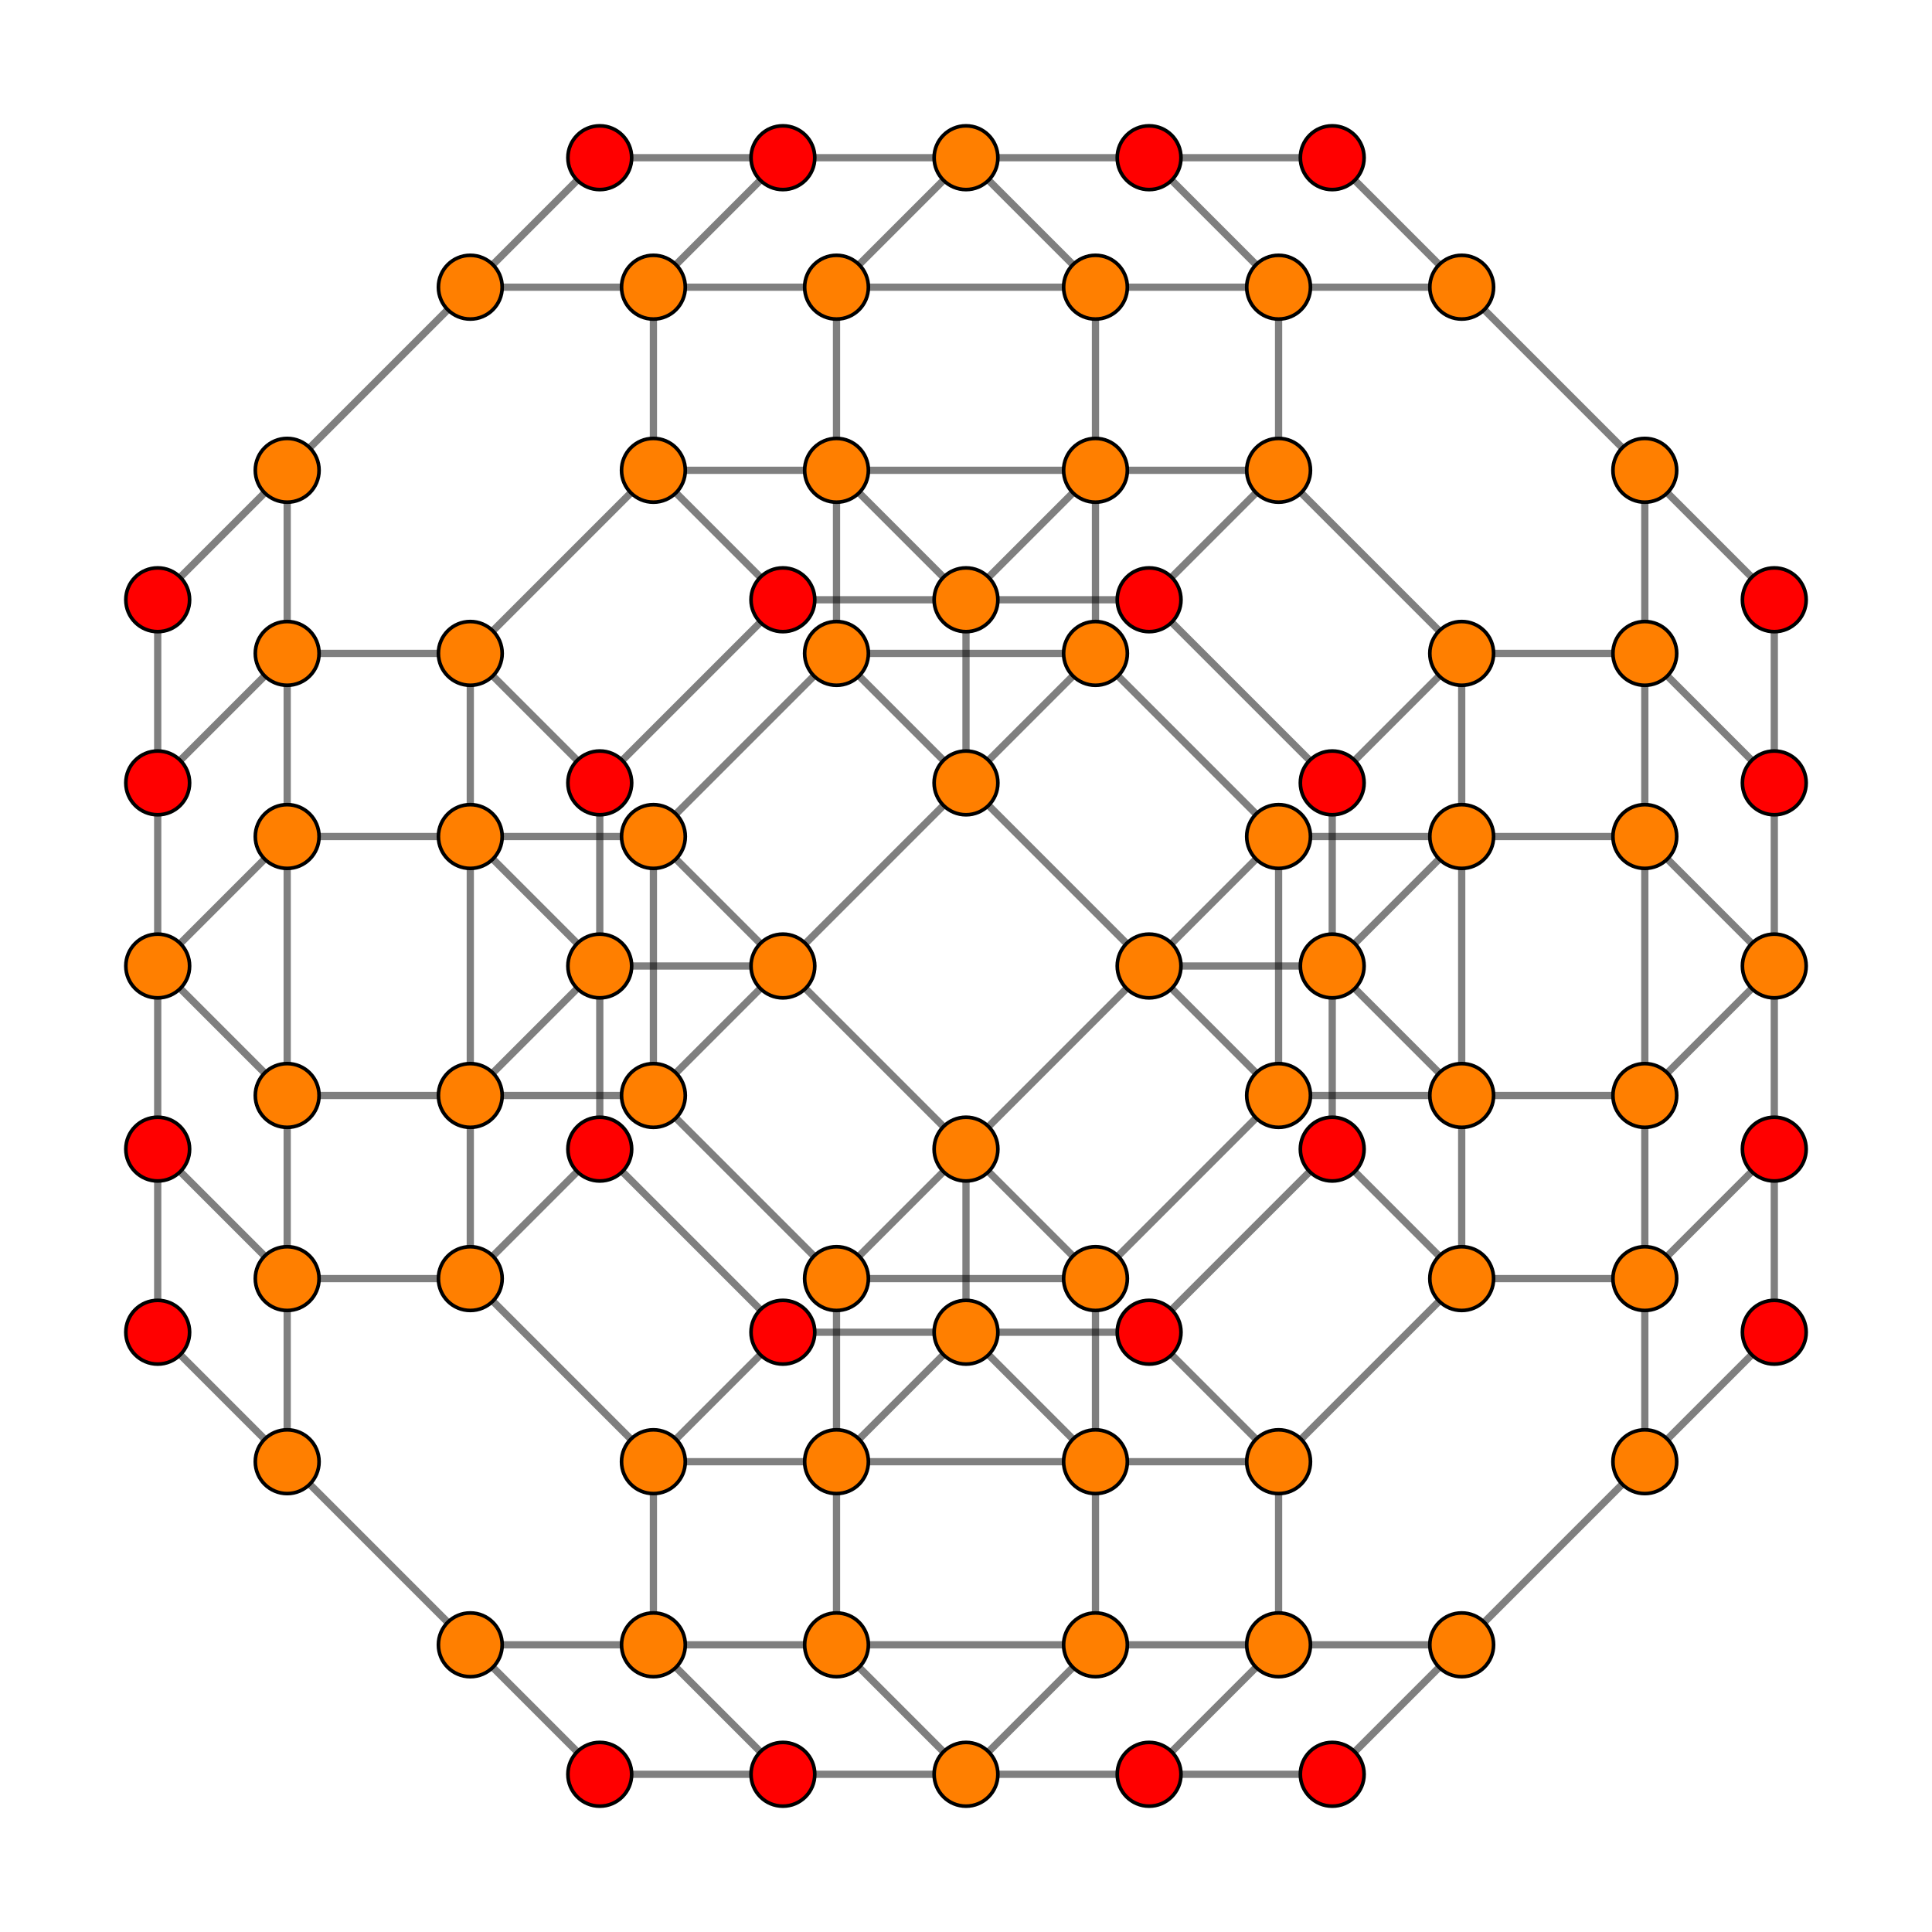<?xml version="1.0" encoding="UTF-8" standalone="no"?>
<svg
xmlns="http://www.w3.org/2000/svg"
version="1.0"
width="1600" height="1600"
id="24-cell_t023_B2.svg">
<!-- Graph: v=576 e=1440 -->
<!-- Projection: Point overlap:4 8 ,  visible v=84 e=208 -->
<g style="stroke:#000000;stroke-width:6.0;stroke-opacity:0.50;">
<line x1="1469.393" y1="1103.290" x2="1469.393" y2="1103.290"/>
<line x1="1469.393" y1="1103.290" x2="1469.393" y2="951.645"/>
<line x1="1469.393" y1="1103.290" x2="1362.164" y2="1210.519"/>
<line x1="130.607" y1="1103.290" x2="130.607" y2="1103.290"/>
<line x1="130.607" y1="1103.290" x2="130.607" y2="951.645"/>
<line x1="130.607" y1="1103.290" x2="237.836" y2="1210.519"/>
<line x1="1469.393" y1="496.710" x2="1469.393" y2="496.710"/>
<line x1="1469.393" y1="496.710" x2="1469.393" y2="648.355"/>
<line x1="1469.393" y1="496.710" x2="1362.164" y2="389.481"/>
<line x1="130.607" y1="496.710" x2="130.607" y2="496.710"/>
<line x1="130.607" y1="496.710" x2="130.607" y2="648.355"/>
<line x1="130.607" y1="496.710" x2="237.836" y2="389.481"/>
<line x1="1469.393" y1="951.645" x2="1469.393" y2="800.000"/>
<line x1="1469.393" y1="951.645" x2="1362.164" y2="1058.874"/>
<line x1="130.607" y1="951.645" x2="130.607" y2="800.000"/>
<line x1="130.607" y1="951.645" x2="237.836" y2="1058.874"/>
<line x1="1469.393" y1="648.355" x2="1469.393" y2="800.000"/>
<line x1="1469.393" y1="648.355" x2="1362.164" y2="541.126"/>
<line x1="130.607" y1="648.355" x2="130.607" y2="800.000"/>
<line x1="130.607" y1="648.355" x2="237.836" y2="541.126"/>
<line x1="1469.393" y1="800.000" x2="1469.393" y2="800.000"/>
<line x1="1469.393" y1="800.000" x2="1362.164" y2="907.229"/>
<line x1="1469.393" y1="800.000" x2="1362.164" y2="692.771"/>
<line x1="130.607" y1="800.000" x2="130.607" y2="800.000"/>
<line x1="130.607" y1="800.000" x2="237.836" y2="907.229"/>
<line x1="130.607" y1="800.000" x2="237.836" y2="692.771"/>
<line x1="1103.290" y1="1469.393" x2="1103.290" y2="1469.393"/>
<line x1="1103.290" y1="1469.393" x2="951.645" y2="1469.393"/>
<line x1="1103.290" y1="1469.393" x2="1210.519" y2="1362.164"/>
<line x1="496.710" y1="1469.393" x2="496.710" y2="1469.393"/>
<line x1="496.710" y1="1469.393" x2="648.355" y2="1469.393"/>
<line x1="496.710" y1="1469.393" x2="389.481" y2="1362.164"/>
<line x1="1103.290" y1="130.607" x2="1103.290" y2="130.607"/>
<line x1="1103.290" y1="130.607" x2="951.645" y2="130.607"/>
<line x1="1103.290" y1="130.607" x2="1210.519" y2="237.836"/>
<line x1="496.710" y1="130.607" x2="496.710" y2="130.607"/>
<line x1="496.710" y1="130.607" x2="648.355" y2="130.607"/>
<line x1="496.710" y1="130.607" x2="389.481" y2="237.836"/>
<line x1="1103.290" y1="951.645" x2="1103.290" y2="800.000"/>
<line x1="1103.290" y1="951.645" x2="951.645" y2="1103.290"/>
<line x1="1103.290" y1="951.645" x2="1210.519" y2="1058.874"/>
<line x1="496.710" y1="951.645" x2="496.710" y2="800.000"/>
<line x1="496.710" y1="951.645" x2="648.355" y2="1103.290"/>
<line x1="496.710" y1="951.645" x2="389.481" y2="1058.874"/>
<line x1="1103.290" y1="648.355" x2="1103.290" y2="800.000"/>
<line x1="1103.290" y1="648.355" x2="951.645" y2="496.710"/>
<line x1="1103.290" y1="648.355" x2="1210.519" y2="541.126"/>
<line x1="496.710" y1="648.355" x2="496.710" y2="800.000"/>
<line x1="496.710" y1="648.355" x2="648.355" y2="496.710"/>
<line x1="496.710" y1="648.355" x2="389.481" y2="541.126"/>
<line x1="1103.290" y1="800.000" x2="951.645" y2="800.000"/>
<line x1="1103.290" y1="800.000" x2="1210.519" y2="907.229"/>
<line x1="1103.290" y1="800.000" x2="1210.519" y2="692.771"/>
<line x1="496.710" y1="800.000" x2="648.355" y2="800.000"/>
<line x1="496.710" y1="800.000" x2="389.481" y2="907.229"/>
<line x1="496.710" y1="800.000" x2="389.481" y2="692.771"/>
<line x1="951.645" y1="1469.393" x2="800.000" y2="1469.393"/>
<line x1="951.645" y1="1469.393" x2="1058.874" y2="1362.164"/>
<line x1="648.355" y1="1469.393" x2="800.000" y2="1469.393"/>
<line x1="648.355" y1="1469.393" x2="541.126" y2="1362.164"/>
<line x1="951.645" y1="130.607" x2="800.000" y2="130.607"/>
<line x1="951.645" y1="130.607" x2="1058.874" y2="237.836"/>
<line x1="648.355" y1="130.607" x2="800.000" y2="130.607"/>
<line x1="648.355" y1="130.607" x2="541.126" y2="237.836"/>
<line x1="951.645" y1="1103.290" x2="800.000" y2="1103.290"/>
<line x1="951.645" y1="1103.290" x2="1058.874" y2="1210.519"/>
<line x1="648.355" y1="1103.290" x2="800.000" y2="1103.290"/>
<line x1="648.355" y1="1103.290" x2="541.126" y2="1210.519"/>
<line x1="951.645" y1="496.710" x2="800.000" y2="496.710"/>
<line x1="951.645" y1="496.710" x2="1058.874" y2="389.481"/>
<line x1="648.355" y1="496.710" x2="800.000" y2="496.710"/>
<line x1="648.355" y1="496.710" x2="541.126" y2="389.481"/>
<line x1="951.645" y1="800.000" x2="800.000" y2="951.645"/>
<line x1="951.645" y1="800.000" x2="800.000" y2="648.355"/>
<line x1="951.645" y1="800.000" x2="1058.874" y2="907.229"/>
<line x1="951.645" y1="800.000" x2="1058.874" y2="692.771"/>
<line x1="648.355" y1="800.000" x2="800.000" y2="951.645"/>
<line x1="648.355" y1="800.000" x2="800.000" y2="648.355"/>
<line x1="648.355" y1="800.000" x2="541.126" y2="907.229"/>
<line x1="648.355" y1="800.000" x2="541.126" y2="692.771"/>
<line x1="800.000" y1="1469.393" x2="800.000" y2="1469.393"/>
<line x1="800.000" y1="1469.393" x2="907.229" y2="1362.164"/>
<line x1="800.000" y1="1469.393" x2="692.771" y2="1362.164"/>
<line x1="800.000" y1="130.607" x2="800.000" y2="130.607"/>
<line x1="800.000" y1="130.607" x2="907.229" y2="237.836"/>
<line x1="800.000" y1="130.607" x2="692.771" y2="237.836"/>
<line x1="800.000" y1="1103.290" x2="800.000" y2="951.645"/>
<line x1="800.000" y1="1103.290" x2="907.229" y2="1210.519"/>
<line x1="800.000" y1="1103.290" x2="692.771" y2="1210.519"/>
<line x1="800.000" y1="496.710" x2="800.000" y2="648.355"/>
<line x1="800.000" y1="496.710" x2="907.229" y2="389.481"/>
<line x1="800.000" y1="496.710" x2="692.771" y2="389.481"/>
<line x1="800.000" y1="951.645" x2="907.229" y2="1058.874"/>
<line x1="800.000" y1="951.645" x2="692.771" y2="1058.874"/>
<line x1="800.000" y1="648.355" x2="907.229" y2="541.126"/>
<line x1="800.000" y1="648.355" x2="692.771" y2="541.126"/>
<line x1="1362.164" y1="1210.519" x2="1362.164" y2="1210.519"/>
<line x1="1362.164" y1="1210.519" x2="1362.164" y2="1058.874"/>
<line x1="1362.164" y1="1210.519" x2="1210.519" y2="1362.164"/>
<line x1="237.836" y1="1210.519" x2="237.836" y2="1210.519"/>
<line x1="237.836" y1="1210.519" x2="237.836" y2="1058.874"/>
<line x1="237.836" y1="1210.519" x2="389.481" y2="1362.164"/>
<line x1="1362.164" y1="389.481" x2="1362.164" y2="389.481"/>
<line x1="1362.164" y1="389.481" x2="1362.164" y2="541.126"/>
<line x1="1362.164" y1="389.481" x2="1210.519" y2="237.836"/>
<line x1="237.836" y1="389.481" x2="237.836" y2="389.481"/>
<line x1="237.836" y1="389.481" x2="237.836" y2="541.126"/>
<line x1="237.836" y1="389.481" x2="389.481" y2="237.836"/>
<line x1="1362.164" y1="1058.874" x2="1362.164" y2="1058.874"/>
<line x1="1362.164" y1="1058.874" x2="1362.164" y2="907.229"/>
<line x1="1362.164" y1="1058.874" x2="1210.519" y2="1058.874"/>
<line x1="237.836" y1="1058.874" x2="237.836" y2="1058.874"/>
<line x1="237.836" y1="1058.874" x2="237.836" y2="907.229"/>
<line x1="237.836" y1="1058.874" x2="389.481" y2="1058.874"/>
<line x1="1362.164" y1="541.126" x2="1362.164" y2="541.126"/>
<line x1="1362.164" y1="541.126" x2="1362.164" y2="692.771"/>
<line x1="1362.164" y1="541.126" x2="1210.519" y2="541.126"/>
<line x1="237.836" y1="541.126" x2="237.836" y2="541.126"/>
<line x1="237.836" y1="541.126" x2="237.836" y2="692.771"/>
<line x1="237.836" y1="541.126" x2="389.481" y2="541.126"/>
<line x1="1362.164" y1="907.229" x2="1362.164" y2="692.771"/>
<line x1="1362.164" y1="907.229" x2="1362.164" y2="907.229"/>
<line x1="1362.164" y1="907.229" x2="1210.519" y2="907.229"/>
<line x1="237.836" y1="907.229" x2="237.836" y2="692.771"/>
<line x1="237.836" y1="907.229" x2="237.836" y2="907.229"/>
<line x1="237.836" y1="907.229" x2="389.481" y2="907.229"/>
<line x1="1362.164" y1="692.771" x2="1362.164" y2="692.771"/>
<line x1="1362.164" y1="692.771" x2="1210.519" y2="692.771"/>
<line x1="237.836" y1="692.771" x2="237.836" y2="692.771"/>
<line x1="237.836" y1="692.771" x2="389.481" y2="692.771"/>
<line x1="1210.519" y1="1362.164" x2="1210.519" y2="1362.164"/>
<line x1="1210.519" y1="1362.164" x2="1058.874" y2="1362.164"/>
<line x1="389.481" y1="1362.164" x2="389.481" y2="1362.164"/>
<line x1="389.481" y1="1362.164" x2="541.126" y2="1362.164"/>
<line x1="1210.519" y1="237.836" x2="1210.519" y2="237.836"/>
<line x1="1210.519" y1="237.836" x2="1058.874" y2="237.836"/>
<line x1="389.481" y1="237.836" x2="389.481" y2="237.836"/>
<line x1="389.481" y1="237.836" x2="541.126" y2="237.836"/>
<line x1="1210.519" y1="1058.874" x2="1210.519" y2="1058.874"/>
<line x1="1210.519" y1="1058.874" x2="1210.519" y2="907.229"/>
<line x1="1210.519" y1="1058.874" x2="1058.874" y2="1210.519"/>
<line x1="389.481" y1="1058.874" x2="389.481" y2="1058.874"/>
<line x1="389.481" y1="1058.874" x2="389.481" y2="907.229"/>
<line x1="389.481" y1="1058.874" x2="541.126" y2="1210.519"/>
<line x1="1210.519" y1="541.126" x2="1210.519" y2="541.126"/>
<line x1="1210.519" y1="541.126" x2="1210.519" y2="692.771"/>
<line x1="1210.519" y1="541.126" x2="1058.874" y2="389.481"/>
<line x1="389.481" y1="541.126" x2="389.481" y2="541.126"/>
<line x1="389.481" y1="541.126" x2="389.481" y2="692.771"/>
<line x1="389.481" y1="541.126" x2="541.126" y2="389.481"/>
<line x1="1210.519" y1="907.229" x2="1210.519" y2="692.771"/>
<line x1="1210.519" y1="907.229" x2="1058.874" y2="907.229"/>
<line x1="389.481" y1="907.229" x2="389.481" y2="692.771"/>
<line x1="389.481" y1="907.229" x2="541.126" y2="907.229"/>
<line x1="1210.519" y1="692.771" x2="1058.874" y2="692.771"/>
<line x1="389.481" y1="692.771" x2="541.126" y2="692.771"/>
<line x1="1058.874" y1="1362.164" x2="1058.874" y2="1362.164"/>
<line x1="1058.874" y1="1362.164" x2="1058.874" y2="1210.519"/>
<line x1="1058.874" y1="1362.164" x2="907.229" y2="1362.164"/>
<line x1="541.126" y1="1362.164" x2="541.126" y2="1362.164"/>
<line x1="541.126" y1="1362.164" x2="541.126" y2="1210.519"/>
<line x1="541.126" y1="1362.164" x2="692.771" y2="1362.164"/>
<line x1="1058.874" y1="237.836" x2="1058.874" y2="237.836"/>
<line x1="1058.874" y1="237.836" x2="1058.874" y2="389.481"/>
<line x1="1058.874" y1="237.836" x2="907.229" y2="237.836"/>
<line x1="541.126" y1="237.836" x2="541.126" y2="237.836"/>
<line x1="541.126" y1="237.836" x2="541.126" y2="389.481"/>
<line x1="541.126" y1="237.836" x2="692.771" y2="237.836"/>
<line x1="1058.874" y1="1210.519" x2="1058.874" y2="1210.519"/>
<line x1="1058.874" y1="1210.519" x2="907.229" y2="1210.519"/>
<line x1="541.126" y1="1210.519" x2="541.126" y2="1210.519"/>
<line x1="541.126" y1="1210.519" x2="692.771" y2="1210.519"/>
<line x1="1058.874" y1="389.481" x2="1058.874" y2="389.481"/>
<line x1="1058.874" y1="389.481" x2="907.229" y2="389.481"/>
<line x1="541.126" y1="389.481" x2="541.126" y2="389.481"/>
<line x1="541.126" y1="389.481" x2="692.771" y2="389.481"/>
<line x1="1058.874" y1="907.229" x2="1058.874" y2="692.771"/>
<line x1="1058.874" y1="907.229" x2="1058.874" y2="907.229"/>
<line x1="1058.874" y1="907.229" x2="907.229" y2="1058.874"/>
<line x1="541.126" y1="907.229" x2="541.126" y2="692.771"/>
<line x1="541.126" y1="907.229" x2="541.126" y2="907.229"/>
<line x1="541.126" y1="907.229" x2="692.771" y2="1058.874"/>
<line x1="1058.874" y1="692.771" x2="1058.874" y2="692.771"/>
<line x1="1058.874" y1="692.771" x2="907.229" y2="541.126"/>
<line x1="541.126" y1="692.771" x2="541.126" y2="692.771"/>
<line x1="541.126" y1="692.771" x2="692.771" y2="541.126"/>
<line x1="907.229" y1="1362.164" x2="692.771" y2="1362.164"/>
<line x1="907.229" y1="1362.164" x2="907.229" y2="1362.164"/>
<line x1="907.229" y1="1362.164" x2="907.229" y2="1210.519"/>
<line x1="692.771" y1="1362.164" x2="692.771" y2="1362.164"/>
<line x1="692.771" y1="1362.164" x2="692.771" y2="1210.519"/>
<line x1="907.229" y1="237.836" x2="692.771" y2="237.836"/>
<line x1="907.229" y1="237.836" x2="907.229" y2="237.836"/>
<line x1="907.229" y1="237.836" x2="907.229" y2="389.481"/>
<line x1="692.771" y1="237.836" x2="692.771" y2="237.836"/>
<line x1="692.771" y1="237.836" x2="692.771" y2="389.481"/>
<line x1="907.229" y1="1210.519" x2="692.771" y2="1210.519"/>
<line x1="907.229" y1="1210.519" x2="907.229" y2="1058.874"/>
<line x1="692.771" y1="1210.519" x2="692.771" y2="1058.874"/>
<line x1="907.229" y1="389.481" x2="692.771" y2="389.481"/>
<line x1="907.229" y1="389.481" x2="907.229" y2="541.126"/>
<line x1="692.771" y1="389.481" x2="692.771" y2="541.126"/>
<line x1="907.229" y1="1058.874" x2="692.771" y2="1058.874"/>
<line x1="907.229" y1="1058.874" x2="907.229" y2="1058.874"/>
<line x1="692.771" y1="1058.874" x2="692.771" y2="1058.874"/>
<line x1="907.229" y1="541.126" x2="692.771" y2="541.126"/>
<line x1="907.229" y1="541.126" x2="907.229" y2="541.126"/>
<line x1="692.771" y1="541.126" x2="692.771" y2="541.126"/>
</g>
<g style="stroke:#000000;stroke-width:3.0;fill:#ff0000">
<circle cx="1469.393" cy="1103.290" r="26.4"/>
<circle cx="130.607" cy="1103.290" r="26.4"/>
<circle cx="1469.393" cy="496.710" r="26.4"/>
<circle cx="130.607" cy="496.710" r="26.4"/>
<circle cx="1469.393" cy="951.645" r="26.4"/>
<circle cx="130.607" cy="951.645" r="26.4"/>
<circle cx="1469.393" cy="648.355" r="26.4"/>
<circle cx="130.607" cy="648.355" r="26.4"/>
<circle cx="1103.290" cy="1469.393" r="26.4"/>
<circle cx="496.710" cy="1469.393" r="26.4"/>
<circle cx="1103.290" cy="130.607" r="26.4"/>
<circle cx="496.710" cy="130.607" r="26.4"/>
<circle cx="1103.290" cy="951.645" r="26.4"/>
<circle cx="496.710" cy="951.645" r="26.4"/>
<circle cx="1103.290" cy="648.355" r="26.4"/>
<circle cx="496.710" cy="648.355" r="26.4"/>
<circle cx="951.645" cy="1469.393" r="26.4"/>
<circle cx="648.355" cy="1469.393" r="26.4"/>
<circle cx="951.645" cy="130.607" r="26.4"/>
<circle cx="648.355" cy="130.607" r="26.4"/>
<circle cx="951.645" cy="1103.290" r="26.4"/>
<circle cx="648.355" cy="1103.290" r="26.4"/>
<circle cx="951.645" cy="496.710" r="26.4"/>
<circle cx="648.355" cy="496.710" r="26.4"/>
</g>
<g style="stroke:#000000;stroke-width:3.0;fill:#ff7f00">
<circle cx="1469.393" cy="800.000" r="26.4"/>
<circle cx="130.607" cy="800.000" r="26.4"/>
<circle cx="1103.290" cy="800.000" r="26.4"/>
<circle cx="496.710" cy="800.000" r="26.4"/>
<circle cx="951.645" cy="800.000" r="26.4"/>
<circle cx="648.355" cy="800.000" r="26.4"/>
<circle cx="800.000" cy="1469.393" r="26.4"/>
<circle cx="800.000" cy="130.607" r="26.4"/>
<circle cx="800.000" cy="1103.290" r="26.4"/>
<circle cx="800.000" cy="496.710" r="26.4"/>
<circle cx="800.000" cy="951.645" r="26.4"/>
<circle cx="800.000" cy="648.355" r="26.4"/>
<circle cx="1362.164" cy="1210.519" r="26.4"/>
<circle cx="237.836" cy="1210.519" r="26.4"/>
<circle cx="1362.164" cy="389.481" r="26.4"/>
<circle cx="237.836" cy="389.481" r="26.4"/>
<circle cx="1362.164" cy="1058.874" r="26.4"/>
<circle cx="237.836" cy="1058.874" r="26.4"/>
<circle cx="1362.164" cy="541.126" r="26.4"/>
<circle cx="237.836" cy="541.126" r="26.4"/>
<circle cx="1362.164" cy="907.229" r="26.4"/>
<circle cx="237.836" cy="907.229" r="26.4"/>
<circle cx="1362.164" cy="692.771" r="26.4"/>
<circle cx="237.836" cy="692.771" r="26.4"/>
<circle cx="1210.519" cy="1362.164" r="26.4"/>
<circle cx="389.481" cy="1362.164" r="26.4"/>
<circle cx="1210.519" cy="237.836" r="26.4"/>
<circle cx="389.481" cy="237.836" r="26.4"/>
<circle cx="1210.519" cy="1058.874" r="26.4"/>
<circle cx="389.481" cy="1058.874" r="26.4"/>
<circle cx="1210.519" cy="541.126" r="26.4"/>
<circle cx="389.481" cy="541.126" r="26.4"/>
<circle cx="1210.519" cy="907.229" r="26.4"/>
<circle cx="389.481" cy="907.229" r="26.4"/>
<circle cx="1210.519" cy="692.771" r="26.4"/>
<circle cx="389.481" cy="692.771" r="26.4"/>
<circle cx="1058.874" cy="1362.164" r="26.4"/>
<circle cx="541.126" cy="1362.164" r="26.4"/>
<circle cx="1058.874" cy="237.836" r="26.4"/>
<circle cx="541.126" cy="237.836" r="26.4"/>
<circle cx="1058.874" cy="1210.519" r="26.4"/>
<circle cx="541.126" cy="1210.519" r="26.4"/>
<circle cx="1058.874" cy="389.481" r="26.4"/>
<circle cx="541.126" cy="389.481" r="26.4"/>
<circle cx="1058.874" cy="907.229" r="26.4"/>
<circle cx="541.126" cy="907.229" r="26.4"/>
<circle cx="1058.874" cy="692.771" r="26.4"/>
<circle cx="541.126" cy="692.771" r="26.4"/>
<circle cx="907.229" cy="1362.164" r="26.4"/>
<circle cx="692.771" cy="1362.164" r="26.4"/>
<circle cx="907.229" cy="237.836" r="26.4"/>
<circle cx="692.771" cy="237.836" r="26.4"/>
<circle cx="907.229" cy="1210.519" r="26.4"/>
<circle cx="692.771" cy="1210.519" r="26.4"/>
<circle cx="907.229" cy="389.481" r="26.4"/>
<circle cx="692.771" cy="389.481" r="26.4"/>
<circle cx="907.229" cy="1058.874" r="26.4"/>
<circle cx="692.771" cy="1058.874" r="26.4"/>
<circle cx="907.229" cy="541.126" r="26.4"/>
<circle cx="692.771" cy="541.126" r="26.4"/>
</g>
</svg>
